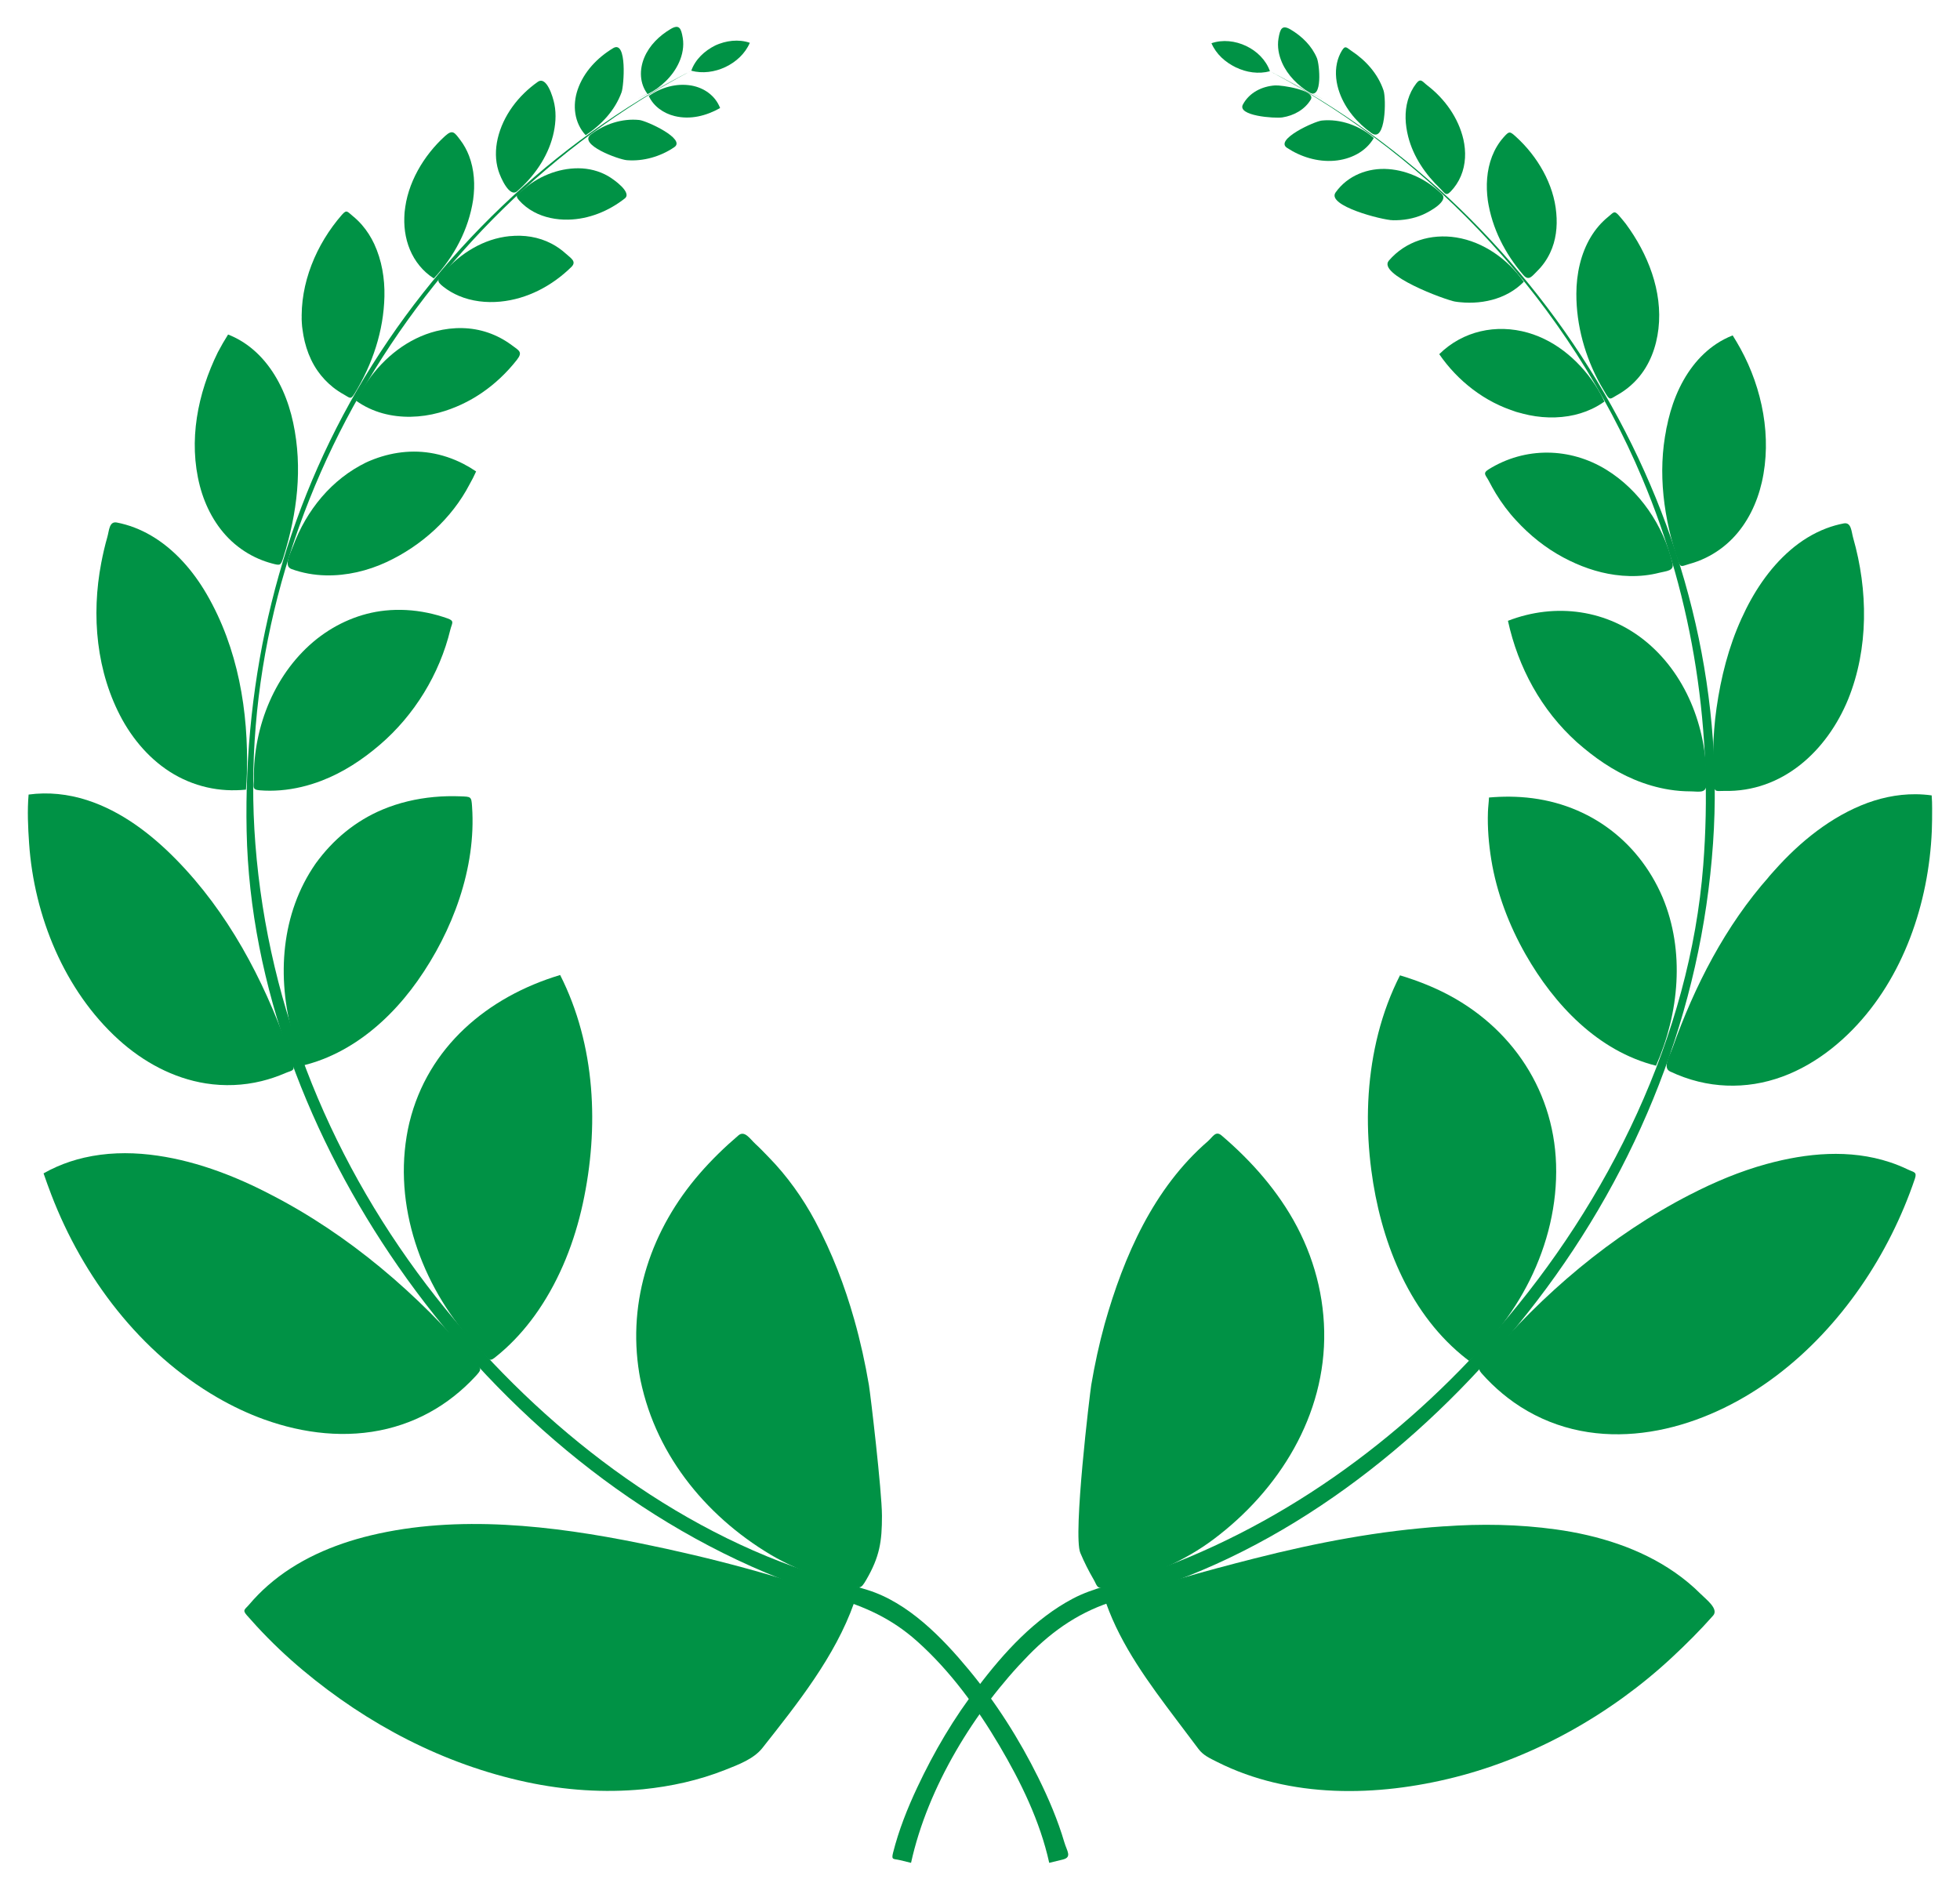 <?xml version="1.0" encoding="utf-8"?>
<!DOCTYPE svg PUBLIC "-//W3C//DTD SVG 1.1//EN" "http://www.w3.org/Graphics/SVG/1.1/DTD/svg11.dtd">
<svg version="1.1" id="Layer_1" xmlns="http://www.w3.org/2000/svg" xmlns:xlink="http://www.w3.org/1999/xlink" x="0px" y="0px"
	 viewBox="0 0 1674.017 1614.16" enable-background="new 0 0 1674.017 1614.16" xml:space="preserve">
<g>
	<g>
		<g>
			<g>
				<g>
					<path fill="#009245" d="M550.321,49.082c-4.336,10.266-4.178,22.235,2.82,31.301
						c11.369-5.675,21.635-15.398,26.841-27.104c2.924-6.494,4.352-13.86,3.15-20.944
						c-1.353-7.974-2.874-12.006-10.381-7.539C563.122,30.526,554.73,38.642,550.321,49.082
						C545.253,61.084,551.587,46.085,550.321,49.082z"/>
					<path fill="#009245" d="M590.595,73.087c-12.889-2.247-25.85,1.572-36.503,8.87
						c4.12,8.946,12.676,14.867,22.076,17.179c13.497,3.32,27.045-0.179,38.87-6.85
						C611.004,81.769,601.463,75.033,590.595,73.087C584.458,72.017,596.753,74.19,590.595,73.087z"/>
				</g>
				<g>
					<path fill="#009245" d="M493.324,76.734c-4.486,13.249-2.864,28.212,6.896,38.754
						c13.497-8.965,25.024-21.22,30.654-36.653c2.041-5.598,4.827-44.605-7.048-37.791
						C510.126,49.276,498.521,61.393,493.324,76.734C492.019,80.588,494.63,72.881,493.324,76.734z"/>
					<path fill="#009245" d="M546.011,102.497c-14.589-1.522-29.658,3.461-41.273,12.26
						c-11.444,8.67,23.533,21.485,30.608,22.067c14.069,1.16,28.817-3.106,40.44-11.029
						C586.495,118.853,552.26,103.148,546.011,102.497C542.127,102.092,553.783,103.306,546.011,102.497z"/>
				</g>
				<g>
					<path fill="#009245" d="M425.049,118.491c-2.038,9.036-2.136,18.39,0.643,27.296
						c1.819,5.831,9.456,23.318,16.045,17.547c14.186-12.426,25.804-28.767,30.493-47.216
						c2.24-8.817,3.058-18.16,1.285-27.136c-1.254-6.343-6.666-24.382-14.233-19.045
						C442.794,81.566,429.641,98.624,425.049,118.491C423.918,123.507,427.355,108.514,425.049,118.491z"/>
					<path fill="#009245" d="M493.906,143.74c-17.397-0.053-34.843,7.171-47.69,18.829
						c-3.761,3.382-6.933,3.954-2.962,8.443c3.55,4.012,7.825,7.351,12.526,9.913
						c8.931,4.866,19.356,6.896,29.474,6.677c17.503-0.283,34.749-7.327,48.389-18.107
						c6.368-5.033-9.25-16.177-14.224-19.053C511.679,145.964,502.818,143.767,493.906,143.74
						C489.066,143.725,496.326,143.748,493.906,143.74z"/>
				</g>
				<g>
					<path fill="#009245" d="M345.601,181.437c-2.069,21.989,5.814,44.114,24.92,56.405
						c17.358-18.623,29.722-41.843,33.572-67.126c1.765-12.549,1.046-25.856-3.551-37.76
						c-1.826-4.728-4.274-9.22-7.338-13.262c-5.053-6.665-6.59-9.365-13.081-3.491
						C361.888,132.707,347.66,156.614,345.601,181.437C344.382,194.391,346.684,168.373,345.601,181.437z"/>
					<path fill="#009245" d="M435.126,201.752c-21.719,2.062-41.886,14.55-56.013,30.785
						c-5.291,6.336-7.059,7.245-0.241,12.552c3.954,3.078,8.321,5.613,12.929,7.577
						c11.104,4.731,23.546,6.12,35.505,4.972c23.049-2.214,44.276-13.481,60.652-29.557
						c4.819-4.73-0.347-7.476-4.569-11.325c-3.721-3.392-7.873-6.305-12.334-8.639
						C459.984,202.325,447.49,200.44,435.126,201.752C422.94,202.909,441.159,201.112,435.126,201.752z"/>
				</g>
				<g>
					<path fill="#009245" d="M257.784,275.684c1.051,14.502,5.062,28.989,13.428,41.027
						c3.673,5.263,8.085,10.005,13.102,14.009c2.926,2.336,6.052,4.419,9.329,6.229
						c5.191,2.867,5.77,4.852,9.237-0.837c15.278-25.075,24.787-53.385,25.457-82.874
						c0.349-15.333-2.257-30.928-8.739-44.898c-2.729-5.805-6.192-11.275-10.394-16.128
						c-2.451-2.831-5.149-5.448-8.067-7.795c-4.417-3.552-4.933-5.743-9.124-0.936
						C270.103,208.617,256.087,242.019,257.784,275.684C258.982,292.213,256.963,259.407,257.784,275.684z"/>
					<path fill="#009245" d="M372.522,282.853c-23.93,6.039-44.33,22.351-58.283,42.35
						c-3.79,5.432-7.268,11.114-9.951,17.182c6.771,4.849,14.418,8.412,22.436,10.64
						c15.665,4.351,32.606,3.738,48.22-0.51c26.702-7.264,49.367-23.381,66.399-44.974
						c5.415-6.865,2.119-7.986-4.419-12.824c-6.06-4.485-12.783-8.063-19.909-10.529
						C402.617,279.207,387.225,279.156,372.522,282.853C370.686,283.317,387.229,279.155,372.522,282.853z"/>
				</g>
				<g>
					<path fill="#009245" d="M170.681,415.047c4.562,17.635,13.588,34.674,27.022,47.148
						c6.85,6.349,14.756,11.528,23.341,15.213c3.578,1.536,7.266,2.815,11.024,3.833
						c7.551,2.046,7.681,1.935,10.024-5.403c11.748-37.297,16.563-76.088,8.309-114.727
						c-4.025-18.845-11.742-37.497-24.205-52.362c-5.923-7.064-12.95-13.219-20.903-17.902
						c-3.356-1.976-6.867-3.687-10.494-5.103c-3.103,4.953-6.05,10.006-8.757,15.187
						C168.777,336.124,160.713,376.511,170.681,415.047C171.331,417.562,169.38,410.018,170.681,415.047z"/>
					<path fill="#009245" d="M313.067,394.869c-29.835,14.345-51.445,41.069-62.801,71.794
						c-2.22,6.005-8.376,16.825-1.266,19.42c9.342,3.409,19.248,5.157,29.181,5.389
						c17.878,0.418,35.867-3.854,52.031-11.384c29.643-13.81,55.665-37.154,70.839-66.364
						c2.031-3.589,3.925-7.259,5.593-11.031c-3.507-2.389-7.157-4.57-10.932-6.51
						c-8.873-4.561-18.435-7.772-28.293-9.342C348.869,383.888,330.089,387.11,313.067,394.869
						C304.711,398.887,321.647,390.958,313.067,394.869z"/>
				</g>
				<g>
					<path fill="#009245" d="M104.482,614.8c11.255,20.234,27.521,38.035,48.185,48.846
						c10.122,5.298,21.121,8.852,32.438,10.429c5.507,0.768,11.076,1.074,16.634,0.943
						c2.784-0.067,5.561-0.24,8.331-0.52c0.419-4.675,0.662-9.364,0.795-14.055
						c1.498-52.773-7.556-106.78-34.344-152.927c-11.605-19.992-27.513-38.42-47.658-50.145
						c-9.01-5.245-18.846-9.072-29.094-11.04c-6.546-1.257-6.506,6.869-8.072,12.324
						c-2.093,7.289-3.789,14.687-5.218,22.133C77.859,525.705,82.237,574.319,104.482,614.8
						C106.094,617.698,101.298,609.006,104.482,614.8z"/>
					<path fill="#009245" d="M270.846,545.586c-35.75,28.311-54.445,74.657-54.038,119.705
						c0.054,5.97-2.127,9.195,4.744,9.763c5.966,0.493,11.972,0.48,17.939-0.002
						c12.108-0.977,24.025-3.875,35.348-8.243c18.339-7.081,34.667-17.853,49.539-30.586
						c29.553-25.3,51.09-60.483,60.226-98.272c1.37-5.665,3.965-7.489-2.349-9.712
						c-5.643-1.987-11.417-3.61-17.277-4.816c-11.85-2.44-24.052-3.151-36.092-1.896
						C307.632,523.737,287.596,532.439,270.846,545.586C266.304,549.183,275.42,541.995,270.846,545.586z"/>
				</g>
				<g>
					<path fill="#009245" d="M101.332,888.106c20.811,18.869,46.511,32.937,74.447,37.332
						c15.825,2.49,32.052,1.846,47.614-1.966c6.947-1.702,13.742-4.011,20.306-6.849
						c5.606-2.423,8.447-1.589,6.461-8.173c-1.357-4.499-2.826-8.964-4.404-13.39
						c-21.058-59.075-51.104-115.856-95.387-160.963c-21.364-21.761-46.774-41.213-76.098-50.653
						c-16.025-5.159-33.126-7.035-49.839-4.74c-1.2,13.777-0.509,27.998,0.434,41.773
						C29.107,782.398,54.914,846.021,101.332,888.106C104.49,890.97,95.014,882.379,101.332,888.106z"/>
					<path fill="#009245" d="M269.586,737.662c-29.709,42.653-33.271,97.172-19.628,146.132
						c1.666,5.979,3.838,11.78,6.143,17.541c1.15,2.874,2.348,5.728,3.593,8.562
						c3.931-0.983,7.815-2.151,11.639-3.491c11.529-4.038,22.487-9.629,32.676-16.354
						c20.667-13.639,38.293-31.954,52.561-52.122c29.941-42.318,50.253-96.406,46.615-148.86
						c-0.561-8.817-0.927-8.489-9.748-8.844c-7.594-0.305-15.209-0.135-22.777,0.568
						c-15.014,1.395-29.917,4.856-43.839,10.688C303.556,701.229,284.293,717.275,269.586,737.662
						C265.512,743.512,273.814,731.801,269.586,737.662z"/>
				</g>
				<g>
					<path fill="#009245" d="M225.662,1212.504c33.59,12.096,70.163,16.456,105.149,7.933
						c16.568-4.036,32.38-10.899,46.594-20.326c6.936-4.593,13.488-9.758,19.599-15.399
						c3.044-2.81,5.98-5.737,8.803-8.768c6.074-6.521,5.38-6.446-0.283-13.152
						c-48.631-57.586-107.632-108.212-174.912-142.721c-31.909-16.599-66.878-29.712-102.8-33.8
						c-18.593-2.115-37.585-1.623-55.863,2.585c-8.088,1.862-16.01,4.452-23.604,7.807
						c-3.805,1.681-7.525,3.553-11.142,5.608c2.1,6.128,4.309,12.219,6.629,18.267
						c27.065,70.56,75.883,135.103,141.911,173.279C198.479,1201.179,211.825,1207.506,225.662,1212.504
						C230.735,1214.331,185.168,1197.877,225.662,1212.504z"/>
					<path fill="#009245" d="M349.703,958.771c-15.331,64.465,7.415,132.938,49.505,182.521
						c4.474,5.27,9.175,10.348,14.089,15.21c3.804,3.764,4.359,7.075,9.15,3.295
						c3.116-2.459,6.143-5.03,9.077-7.703c10.767-9.811,20.241-20.991,28.436-33.024
						c18.555-27.246,30.814-58.735,37.796-90.862c14.067-64.727,11-135.512-19.336-195.359
						C416.499,851.426,365.374,894.398,349.703,958.771C341.475,993.368,351.818,950.082,349.703,958.771z"/>
				</g>
				<g>
					<path fill="#009245" d="M549.037,1528.389c24.091-2.433,47.703-7.603,70.251-16.534
						c11.468-4.542,24.448-9.334,31.896-18.766c29.761-37.685,62.104-78.113,78.255-123.856
						c-59.054-22.053-121.391-38.541-183.125-51.051c-74.263-15.05-155.095-24.578-229.726-6.651
						c-31.93,7.67-62.957,20.977-87.818,42.821c-5.71,5.017-11.058,10.447-15.965,16.253
						c-3.528,4.174-6.064,4.521-2.024,9.098c2.768,3.135,5.551,6.258,8.385,9.334
						c12.279,13.331,25.586,25.968,39.481,37.599c55.437,46.401,120.236,80.446,191.156,95.626
						C482.226,1529.202,516.011,1531.566,549.037,1528.389C560.736,1527.208,545.425,1528.736,549.037,1528.389z"/>
					<path fill="#009245" d="M546.01,1173.254c11.544,66.18,55.368,120.858,112.144,154.728
						c13.962,8.329,29.098,14.696,44.433,19.996c5.198,1.797,10.439,3.295,15.754,4.685
						c2.453,0.642,4.894,1.264,7.364,1.861c9.018,2.182,9.527,2.93,14.214-5.149
						c11.41-19.67,13.402-32.702,13.356-54.751c-0.044-20.811-9.813-103.704-11.135-111.516
						c-3.167-18.724-7.28-37.325-12.438-55.603c-8.308-29.44-19.115-57.535-33.531-84.529
						c-10.468-19.602-23.996-38.549-39.55-54.437c-3.743-3.823-7.394-7.73-11.349-11.339
						c-4.592-4.191-9.223-11.931-14.586-7.355c-11.766,10.04-22.888,20.857-33.034,32.538
						C556.361,1049.922,535.666,1110.495,546.01,1173.254C552.798,1212.166,544.207,1162.313,546.01,1173.254z"/>
				</g>
			</g>
			<path fill="#009245" d="M610.843,38.874c-9.029,4.462-17.04,11.877-20.429,21.538
				c18.989,5.178,42.216-5.695,50.002-23.858C630.815,33.224,619.923,34.634,610.843,38.874
				C605.782,41.375,621.083,34.093,610.843,38.874z"/>
		</g>
		<g>
			<path fill="#009245" d="M590.415,60.413C353.725,185.99,197.152,451.163,218.122,721.072
				c11.016,141.785,66.354,275.207,154.143,386.745c80.956,102.856,192.042,192.511,317.285,234.471
				c17.01,5.699,34.223,10.516,51.352,15.824c34.914,10.82,63.99,40.926,86.622,68.258
				c23.319,28.162,43.116,59.413,59.314,92.167c8.806,17.807,16.657,36.212,22.262,55.294
				c2.145,7.301,6.754,12.595-1.448,14.588c-3.841,0.933-7.681,1.867-11.522,2.8
				c-7.796-35.509-24.329-69.306-42.733-100.439c-19.165-32.421-41.972-63.714-70.178-88.896
				c-21.65-19.329-44.38-29.517-71.714-37.54c-15.362-4.696-30.425-10.109-45.358-16.026
				c-131.898-52.263-245.763-150.859-326.214-266.755c-74.878-107.868-126.591-239.125-129.291-371.598
				c-2.694-132.198,27.895-262.287,94.485-377.068C372.101,217.457,471.973,121.954,590.415,60.413
				C529.68,92.636,529.405,92.112,590.415,60.413z"/>
		</g>
	</g>
	<g>
		<g>
			<g>
				<g>
					<path fill="#009245" d="M1095.278,100.281c9.722-1.506,19.045-6.569,24.211-15.159
						c4.861-8.082-25.021-12.516-30.383-12.163c-11.264,0.741-22.009,6.062-27.527,16.253
						C1056.273,99.015,1088.695,101.298,1095.278,100.281C1107.4,98.402,1092.245,100.749,1095.278,100.281z"/>
					<path fill="#009245" d="M1095.082,53.718c4.662,10.527,13.484,19.475,23.344,25.258
						c11.284,6.619,8.669-23.819,6.313-29.421c-4.39-10.445-12.768-18.565-22.386-24.308
						c-7.498-4.477-9.023-0.443-10.388,7.526C1090.753,39.855,1092.168,47.22,1095.082,53.718
						C1097.679,59.583,1092.468,47.889,1095.082,53.718z"/>
				</g>
				<g>
					<path fill="#009245" d="M1139.581,137.3c13.489-1.093,26.839-7.387,33.782-19.445
						c-11.856-10.503-28.557-16.524-44.394-14.888c-6.272,0.647-40.468,16.216-29.803,23.271
						C1110.961,134.039,1125.372,138.458,1139.581,137.3C1143.404,136.99,1135.755,137.612,1139.581,137.3z"/>
					<path fill="#009245" d="M1144.136,79.325c5.102,14.049,15.208,25.727,27.229,34.358
						c12.237,8.786,12.65-29.476,10.312-36.42c-4.822-14.298-15.2-25.779-27.667-33.969
						c-3.865-2.579-4.955-4.873-7.853-0.153c-2.019,3.288-3.442,6.922-4.257,10.691
						C1140.065,62.318,1141.195,71.224,1144.136,79.325C1145.5,83.082,1141.409,71.811,1144.136,79.325z"/>
				</g>
				<g>
					<path fill="#009245" d="M1189.586,188.119c8.751,0.2,17.759-1.289,25.79-4.836
						c5.582-2.466,22.221-11.5,16.056-17.537c-12.208-11.953-28.455-20.032-45.587-21.311
						c-17.413-1.299-34.844,5.456-45.124,19.958C1132.717,175.681,1180.479,187.968,1189.586,188.119
						C1194.324,188.227,1180.053,187.961,1189.586,188.119z"/>
					<path fill="#009245" d="M1202.707,116.663c4.378,17.322,14.826,32.418,27.589,44.648
						c3.663,3.493,4.486,6.63,8.661,2.322c3.737-3.857,6.732-8.404,8.807-13.357
						c4.157-9.92,4.433-20.807,2.109-31.197c-4.239-18.418-15.908-34.697-30.8-46.109
						c-4.087-3.132-5.607-6.656-9.395-1.783c-3.303,4.248-5.721,9.139-7.226,14.298
						C1199.489,95.638,1200.139,106.502,1202.707,116.663C1203.941,121.547,1202.09,114.221,1202.707,116.663z"/>
				</g>
				<g>
					<path fill="#009245" d="M1243.102,257.659c20.71,3.098,43.314-1.585,58.336-16.937
						c-13.402-19.103-34.369-34.195-57.721-37.896c-21.421-3.395-43.184,3.113-57.508,19.797
						C1176.11,234.386,1233.812,256.15,1243.102,257.659C1254.684,259.391,1231.649,255.799,1243.102,257.659z"/>
					<path fill="#009245" d="M1270.75,171.313c3.601,23.826,14.703,45.37,30.281,63.566
						c4.745,5.542,7.474,0.992,11.941-3.399c4.549-4.471,8.261-9.756,10.975-15.526
						c5.003-10.518,6.341-22.357,5.266-33.868c-2.032-24.813-16.208-48.735-34.422-65.252
						c-5.344-4.846-5.778-4.994-10.714,0.59c-4.187,4.737-7.441,10.252-9.723,16.14
						C1269.741,145.461,1269,158.763,1270.75,171.313C1272.613,183.64,1269.882,165.09,1270.75,171.313z"/>
				</g>
				<g>
					<path fill="#009245" d="M1295.099,351.732c14.26,4.62,29.695,6.135,44.524,3.71
						c6.889-1.127,13.635-3.159,19.953-6.136c3.756-1.77,7.355-3.871,10.733-6.285
						c-1.607-3.637-3.498-7.145-5.568-10.538c-13.544-22.197-34.437-41.066-59.831-48.297
						c-27.008-7.691-55.477-1.529-75.662,18.342C1244.946,325.415,1268.38,343.737,1295.099,351.732
						C1308.72,356.145,1281.092,347.541,1295.099,351.732z"/>
					<path fill="#009245" d="M1346.354,250.933c-0.087,26.96,7.468,53.999,20.53,77.537
						c1.559,2.792,3.172,5.553,4.84,8.281c3.458,5.693,4.045,3.704,9.236,0.844
						c6.618-3.646,12.595-8.416,17.609-14.07c10.532-11.877,16.096-27.082,17.901-42.707
						c3.71-32.108-9.091-64.217-27.9-89.656c-1.868-2.377-3.795-4.706-5.78-6.986
						c-4.186-4.809-4.705-2.618-9.124,0.928c-5.9,4.734-10.87,10.561-14.794,17.018
						C1350.053,216.631,1346.389,234.096,1346.354,250.933C1346.348,252.899,1346.387,235.226,1346.354,250.933z"/>
				</g>
				<g>
					<path fill="#009245" d="M1335.336,476.245c13.752,7.342,28.456,12.656,43.938,14.802
						c8.45,1.171,17.024,1.402,25.509,0.454c4.226-0.472,8.42-1.231,12.539-2.288
						c5.738-1.473,12.802-1.428,11.142-8.215c-7.886-32.243-28.085-62.248-56.487-79.757
						c-31.07-19.153-69.417-19.702-100.529-0.336c-5.412,3.369-2.54,4.825,0.048,9.729
						c1.92,3.639,3.87,7.285,6.016,10.797c5.005,8.189,10.884,16.148,17.454,23.151
						C1306.543,457.23,1320.181,468.176,1335.336,476.245C1337.308,477.298,1331.385,474.141,1335.336,476.245z"/>
					<path fill="#009245" d="M1423.337,365.906c-7.816,37.752-2.345,77.48,10.034,113.611
						c2.027,5.916,3.615,3.816,8.993,2.364c5.018-1.355,9.911-3.175,14.585-5.448
						c8.463-4.116,16.209-9.721,22.774-16.464c12.761-13.107,20.98-30.291,25.028-48.003
						c8.752-38.29,0.517-79.999-18.223-114.152c-2.108-3.841-4.351-7.607-6.671-11.323
						c-4.839,1.885-9.469,4.293-13.804,7.151c-7.754,5.112-14.519,11.635-20.167,18.993
						C1434.034,328.077,1426.922,346.896,1423.337,365.906C1421.306,375.719,1425.169,356.192,1423.337,365.906z"/>
				</g>
				<g>
					<path fill="#009245" d="M1346.822,634.004c14.783,13.059,30.825,24.285,49.105,31.924
						c9.583,4.005,19.623,6.959,29.886,8.592c5.926,0.943,11.924,1.443,17.926,1.451
						c6.486,0.009,13.394,2.085,13.618-5.462c1.336-45.065-15.431-92.043-50.465-121.586
						c-33.547-28.289-78.268-34.397-118.969-18.633C1296.614,570.1,1316.359,606.574,1346.822,634.004
						C1350.975,637.672,1342.741,630.328,1346.822,634.004z"/>
					<path fill="#009245" d="M1487.383,528.405c-11.045,24.23-17.559,50.177-21.312,76.46
						c-1.766,12.367-2.676,24.904-2.92,37.395c-0.122,6.253,0.076,12.508,0.241,18.758
						c0.081,3.127,0.226,6.25,0.432,9.371c0.452,6.788,2.667,5.058,8.693,5.205
						c49.968,1.22,87.906-34.274,105.984-78.308c17.583-43.466,17.022-93.217,4.258-137.869
						c-1.56-5.457-1.514-13.575-8.061-12.324c-5.097,0.974-10.105,2.405-14.955,4.248
						c-11.189,4.252-21.468,10.679-30.526,18.473C1510.859,485.608,1497.276,506.459,1487.383,528.405
						C1484.782,534.112,1489.953,522.706,1487.383,528.405z"/>
				</g>
				<g>
					<path fill="#009245" d="M1302.903,815.082c24.527,43.113,61.885,82.792,111.495,95.239
						c19.701-44.821,24.864-97.766,5.621-143.784c-21.465-50.204-66.372-82.079-120.978-85.663
						c-6.065-0.398-12.152-0.463-18.225-0.224c-3.033,0.12-6.062,0.314-9.086,0.582
						c-0.168,4.099-0.75,8.165-0.893,12.269c-0.475,13.64,0.68,27.386,2.859,40.843
						C1278.259,762.524,1288.818,790.322,1302.903,815.082C1304.543,817.965,1299.622,809.314,1302.903,815.082z"/>
					<path fill="#009245" d="M1511.284,748.415c-37.786,42.502-63.97,93.829-82.953,147.083
						c-2.219,6.226-8.688,16.572-1.857,19.791c7.765,3.659,15.879,6.584,24.217,8.632
						c15.701,3.857,32.071,4.484,48.032,1.931c32.295-5.166,60.738-23.07,83.35-46.137
						c43.752-44.63,65.241-108.362,67.868-169.946c0.237-6.356,0.308-12.712,0.275-19.072
						c-0.019-3.761-0.062-7.53-0.392-11.279c-4.529-0.625-9.099-0.953-13.671-0.987
						c-16.033-0.118-31.879,3.425-46.649,9.561C1558.996,700.664,1532.499,723.422,1511.284,748.415
						C1505.983,754.377,1521.45,736.438,1511.284,748.415z"/>
				</g>
				<g>
					<path fill="#009245" d="M1171.233,999.601c7.61,58.447,30.649,119.098,76.99,157.695
						c2.129,1.773,4.301,3.492,6.516,5.155c3.047-2.807,6.019-5.695,8.914-8.659
						c5.794-5.932,11.277-12.167,16.425-18.668c10.243-12.935,19.169-26.925,26.509-41.704
						c15.175-30.553,23.519-64.665,22.442-98.855c-2.103-66.806-42.047-122.381-102.293-149.851
						c-6.279-2.863-12.691-5.43-19.198-7.728c-3.911-1.381-7.857-2.665-11.829-3.858
						c-1.962,3.86-3.816,7.775-5.559,11.739c-7.148,16.25-12.405,33.294-15.955,50.68
						C1167.216,929.717,1166.694,965.074,1171.233,999.601C1171.76,1003.651,1166.965,967.137,1171.233,999.601z"/>
					<path fill="#009245" d="M1443.428,1020.474c-67.284,34.434-126.294,85.005-174.927,142.55
						c-3.646,4.314-7.355,5.248-3.072,10.08c2.748,3.101,5.609,6.102,8.58,8.991
						c5.955,5.789,12.353,11.123,19.148,15.9c15.105,10.621,32.097,18.33,50.036,22.71
						c34.969,8.538,71.544,4.216,105.129-7.863c66.077-23.814,119.616-75.896,154.891-135.619
						c8.736-14.791,16.449-30.188,23.077-46.037c3.335-7.975,6.394-16.065,9.165-24.253
						c2.054-6.068-0.856-5.486-5.998-7.969c-4.976-2.403-10.111-4.472-15.357-6.209
						c-34.34-11.369-71.105-7.852-105.429,1.562C1486.113,1000.522,1464.174,1009.707,1443.428,1020.474
						C1407.938,1038.637,1452.235,1015.903,1443.428,1020.474z"/>
				</g>
				<g>
					<path fill="#009245" d="M943.491,1130.9c-4.729,17.128-8.495,34.569-11.463,52.085
						c-1.054,6.221-15.782,128.075-9.352,143.445c3.309,7.907,7.203,15.562,11.505,22.973
						c2.644,4.555,2.55,7.893,8.172,6.59c3.91-0.906,7.82-1.825,11.703-2.842
						c29.156-7.635,58.022-20.038,82.27-38.192c56.132-42.025,96.069-106.029,94.653-177.918
						c-0.701-35.599-11.149-70.058-29.582-100.47c-8.761-14.455-19.125-27.904-30.577-40.325
						c-5.721-6.205-11.714-12.158-17.925-17.872c-3.104-2.856-6.263-5.652-9.471-8.392
						c-5.158-4.405-7.38,0.927-11.757,4.831C985.221,1014.98,959.822,1073.09,943.491,1130.9
						C941.506,1138.089,944.123,1128.663,943.491,1130.9z"/>
					<path fill="#009245" d="M1233.015,1303.845c-54.702,3.546-108.724,13.927-161.776,27.416
						c-42.497,10.805-85.456,22.613-126.562,38.012c12.947,36.608,36.608,68.487,59.747,99.216
						c6.37,8.46,12.791,16.882,19.121,25.372c4.084,5.479,9.316,7.801,16.002,11.17
						c62.364,31.432,136.855,29.832,203.083,13.065c68.461-17.332,133.695-54.222,185.302-102.267
						c12.288-11.44,24.123-23.232,35.237-35.821c4.987-5.649-5.95-13.783-10.656-18.49
						c-6.732-6.734-14.088-12.834-21.899-18.276c-29.907-20.84-65.95-31.89-101.784-36.839
						C1297.168,1302.028,1264.872,1301.475,1233.015,1303.845C1187.705,1306.782,1245.491,1302.917,1233.015,1303.845z"
						/>
				</g>
			</g>
			<path fill="#009245" d="M1055.556,57.505c8.852,4.393,19.461,5.948,29.087,3.336
				c-6.652-19.072-30.941-30.482-49.947-23.914C1038.64,46.169,1046.562,53.292,1055.556,57.505
				C1060.465,59.941,1045.641,52.861,1055.556,57.505z"/>
		</g>
		<g>
			<path fill="#009245" d="M1084.643,60.84c237.89,124.003,397.128,389.05,378.449,659.47
				c-9.857,142.702-63.446,277.145-150.189,390.622c-80.969,105.924-193.73,199.791-321.005,243.704
				c-12.806,4.418-25.603,8.643-38.599,12.473c-29.601,8.826-53.268,24.75-74.895,46.859
				c-46.018,47.044-86.072,112.486-100.29,177.25c-3.119-0.758-6.237-1.516-9.356-2.274
				c-5.622-1.366-7.633,0.13-6.043-6.207c4.854-19.334,12.264-37.96,20.726-55.977
				c14.16-30.151,31.377-59.637,51.873-85.966c22.055-29.157,48.433-58.157,81.196-75.384
				c17.17-9.028,36.38-12.483,54.642-18.59c120.07-40.148,225.229-116.156,307.964-211.407
				c94.901-109.258,164.292-250.672,175.606-396.31c8.767-112.843-8.033-226.092-52.172-330.7
				C1340.127,260.461,1226.366,136.272,1084.643,60.84C1145.577,92.603,1145.302,93.126,1084.643,60.84z"/>
		</g>
	</g>
</g>
<path fill="none" stroke="#000000" stroke-width="0.606" stroke-miterlimit="10" d="M944.037,1522.443"/>
</svg>
